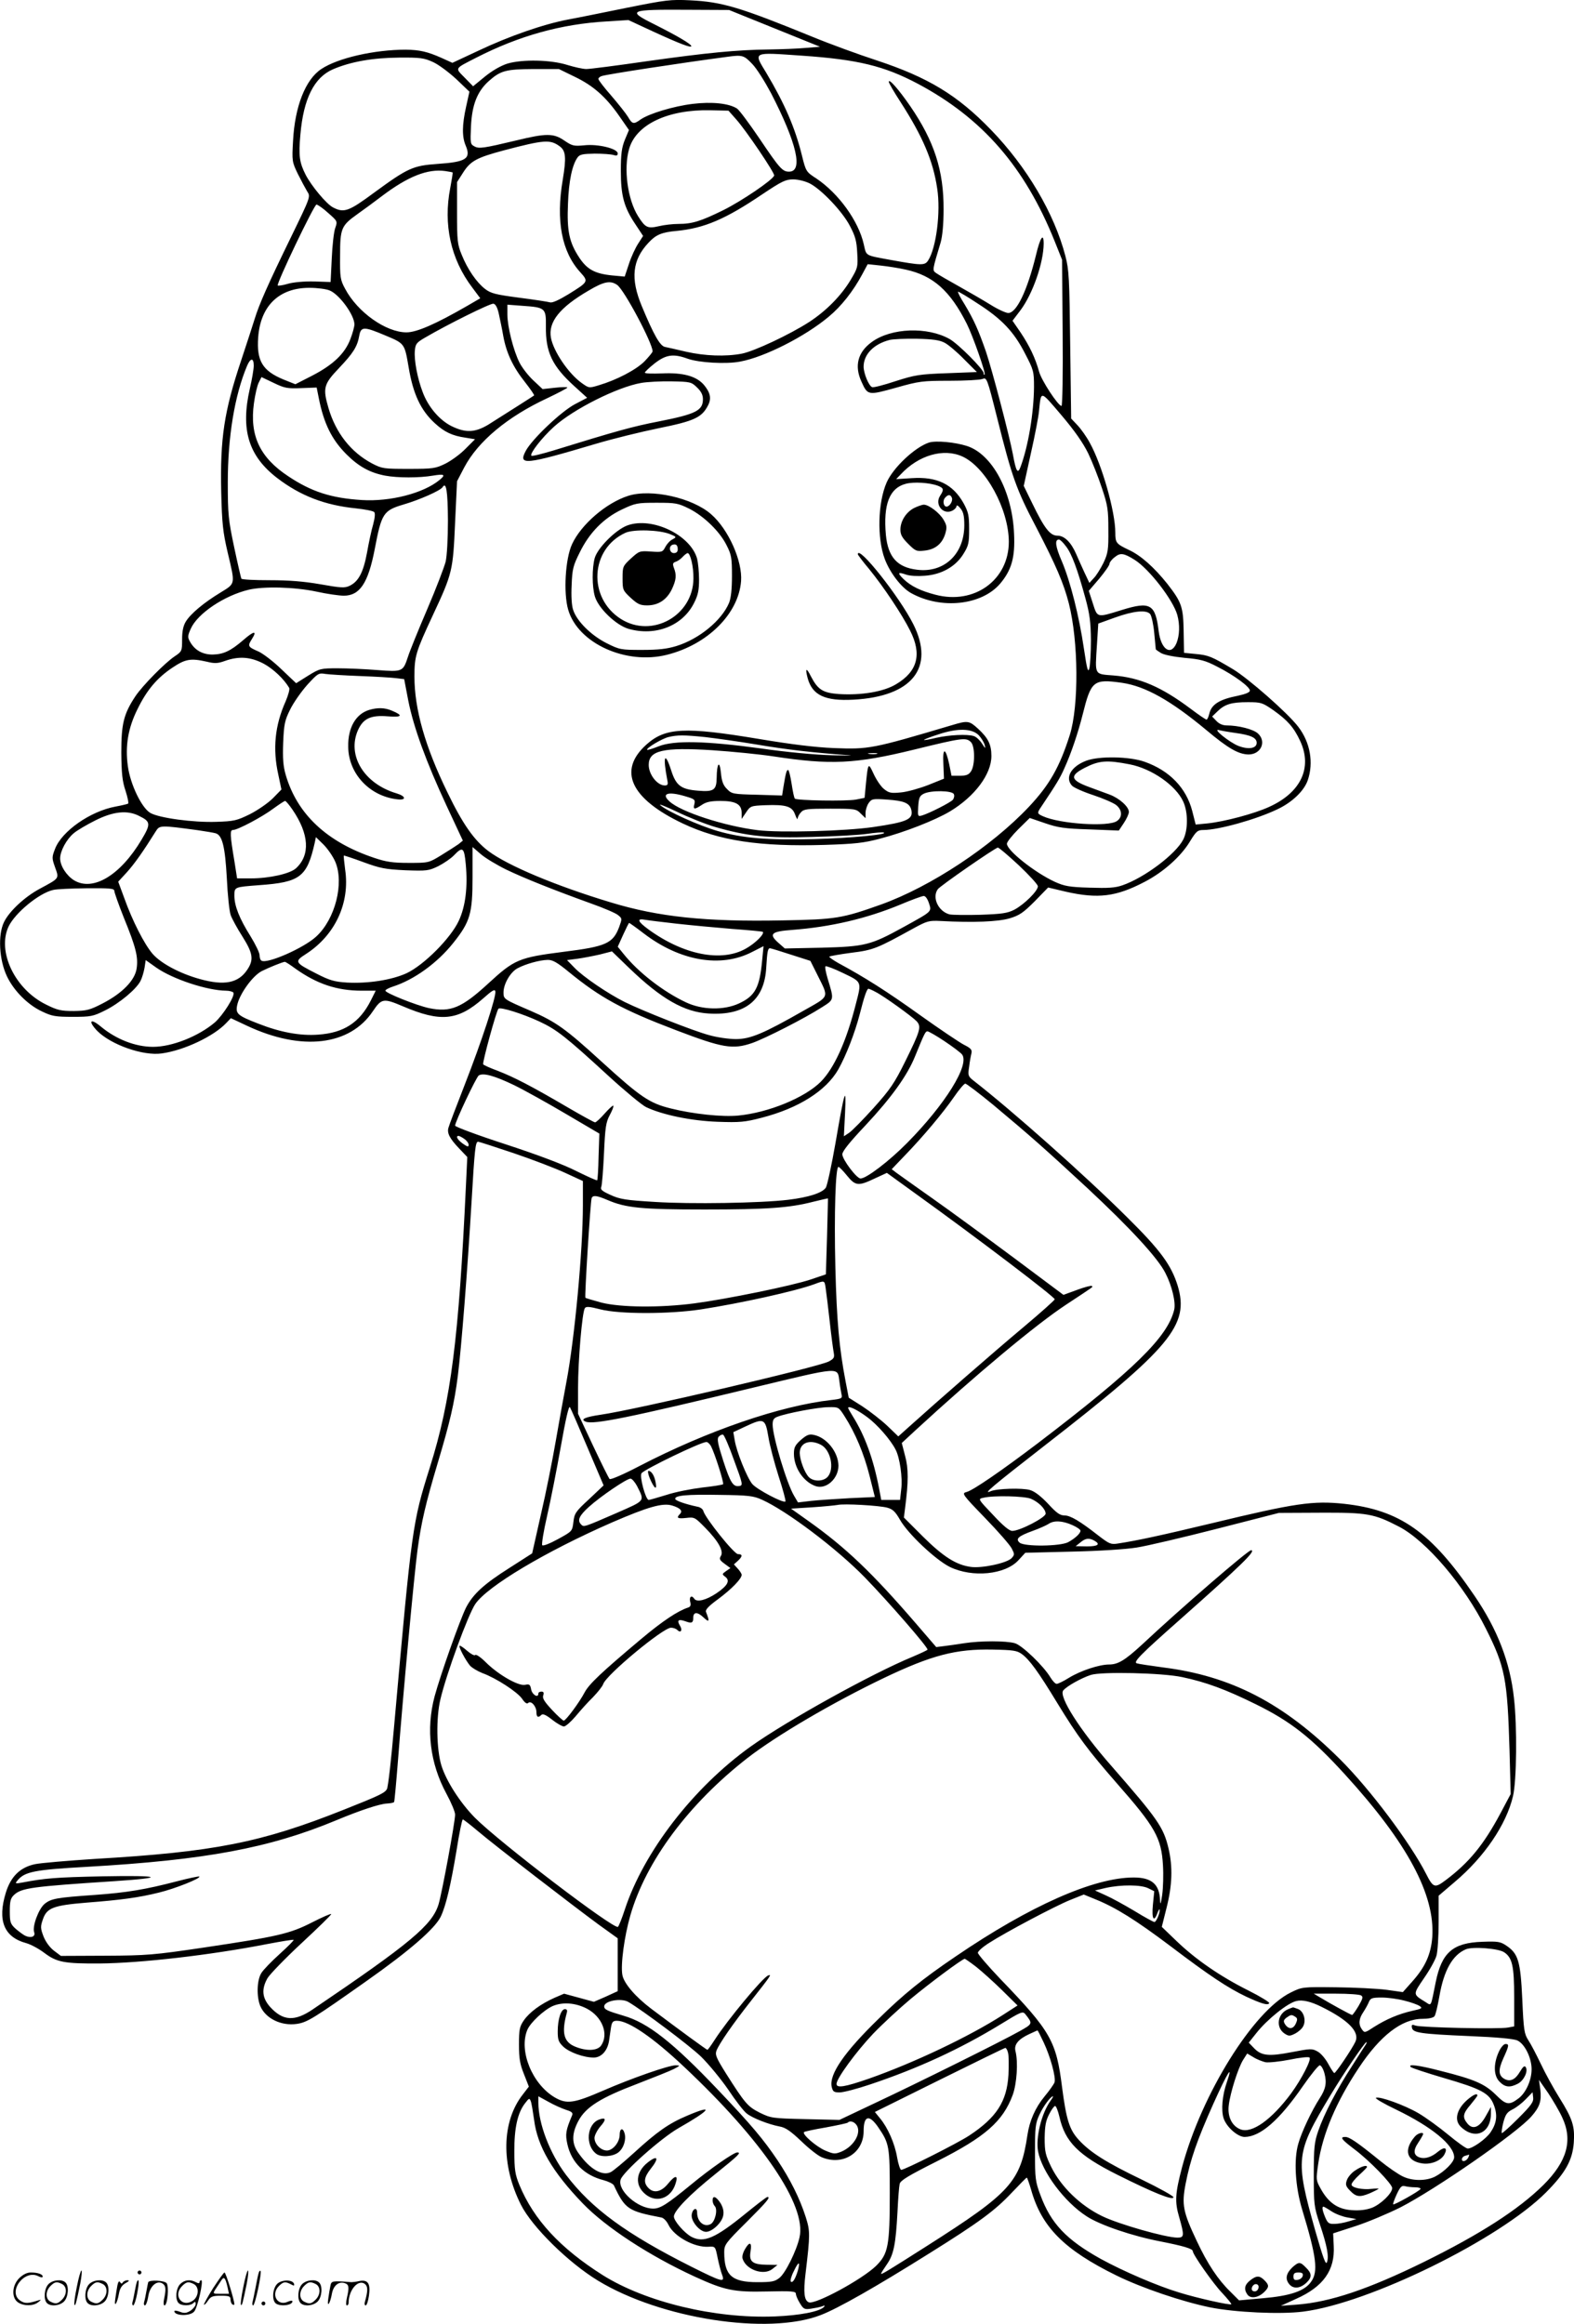 <svg version="1.0" xmlns="http://www.w3.org/2000/svg"
  viewBox="0 0 812.96 1200.176"
 preserveAspectRatio="xMidYMid meet">
<g transform="translate(-0.947,1200.653) scale(0.1,-0.1)"
fill="#000000" stroke="none">
<path d="M3250 11967 c-118 -24 -255 -52 -305 -61 -128 -24 -308 -87 -464
-161 l-135 -63 -55 25 c-74 33 -114 42 -186 43 -161 0 -351 -43 -436 -100 -82
-54 -137 -194 -146 -372 -6 -103 -5 -108 25 -170 17 -34 39 -75 48 -90 18 -27
18 -27 -83 -235 -120 -246 -165 -348 -188 -423 -9 -30 -41 -127 -70 -215 -88
-263 -109 -402 -103 -679 4 -164 9 -208 33 -311 40 -170 42 -160 -37 -209 -86
-52 -155 -110 -179 -150 -13 -21 -19 -50 -19 -92 0 -60 -1 -62 -38 -87 -50
-33 -166 -151 -203 -206 -61 -92 -73 -143 -73 -291 1 -107 5 -148 22 -198 11
-34 17 -64 13 -66 -3 -2 -32 -9 -64 -15 -131 -24 -278 -127 -313 -218 -17 -44
-17 -48 0 -96 21 -59 24 -55 -78 -110 -79 -42 -159 -117 -186 -173 -32 -66
-25 -194 15 -279 36 -76 109 -149 183 -183 50 -24 69 -27 157 -27 93 0 105 2
167 33 73 36 161 109 183 152 8 15 17 46 21 68 l6 40 55 -39 c86 -60 263 -118
360 -119 17 0 35 -5 38 -10 10 -16 -53 -116 -96 -154 -85 -72 -221 -126 -319
-126 -91 0 -191 39 -270 105 -54 45 -67 29 -19 -22 71 -72 238 -131 334 -117
116 16 269 89 333 157 l24 25 83 -39 c283 -133 532 -103 651 76 44 65 54 67
153 25 196 -84 285 -75 416 40 47 42 61 50 63 36 5 -26 -70 -256 -158 -481
-43 -110 -81 -210 -84 -222 -9 -28 6 -57 57 -110 l40 -42 -7 -148 c-37 -789
-77 -1108 -186 -1454 -91 -289 -93 -307 -186 -1349 -14 -162 -30 -303 -36
-313 -10 -20 -39 -34 -223 -107 -427 -170 -669 -218 -1286 -254 -140 -9 -279
-21 -308 -27 -77 -16 -125 -63 -151 -146 -45 -145 -10 -231 105 -262 22 -6 64
-28 93 -50 65 -49 103 -56 287 -55 213 2 570 43 863 100 73 14 135 24 138 22
2 -3 -30 -35 -72 -73 -42 -38 -85 -82 -95 -99 -23 -37 -25 -122 -5 -170 27
-64 108 -104 189 -92 54 8 87 29 359 221 223 157 354 271 384 333 27 57 51
160 81 339 14 90 29 163 33 163 3 0 37 -26 76 -59 87 -74 492 -386 624 -483
l100 -72 0 -137 0 -136 -61 -28 -62 -27 -77 21 -77 21 -49 -21 c-72 -32 -130
-75 -159 -117 -22 -32 -25 -47 -25 -125 0 -72 5 -101 26 -153 l25 -64 -30 -39
c-111 -140 -115 -364 -11 -571 58 -115 245 -299 398 -392 324 -197 878 -283
1150 -178 89 34 284 145 560 318 258 161 341 222 428 315 40 42 74 77 77 77 2
0 12 -28 22 -62 54 -193 171 -311 442 -444 133 -65 337 -134 482 -164 128 -26
364 -37 481 -22 341 43 1013 373 1255 616 101 102 136 166 143 256 6 85 -6
123 -74 232 -30 48 -73 126 -96 175 -23 48 -52 104 -65 123 -21 33 -24 52 -31
211 -9 197 -21 236 -82 277 -31 21 -44 23 -125 20 -151 -5 -209 -55 -240 -208
-27 -133 -21 -123 -53 -103 -66 41 -66 37 -7 124 30 43 59 96 64 116 6 21 11
99 11 174 l0 135 83 71 c153 129 267 297 301 443 19 78 22 361 5 507 -20 185
-85 354 -203 527 -225 331 -385 444 -674 476 -160 17 -252 4 -682 -100 -267
-64 -388 -90 -486 -105 -37 -6 -45 -2 -100 40 -97 76 -146 105 -177 105 -23 0
-41 13 -84 60 -37 39 -69 64 -93 71 -39 12 -172 8 -204 -6 -44 -19 8 25 278
235 653 507 750 623 688 827 -33 106 -89 183 -261 353 -215 214 -593 550 -795
707 -26 21 -28 26 -21 70 3 27 9 58 12 70 4 18 -3 26 -39 44 -23 12 -126 81
-228 154 -169 121 -282 193 -421 268 -28 16 -49 31 -46 33 3 3 54 12 114 20
114 14 134 23 317 124 75 41 83 43 145 40 166 -9 296 -4 356 14 50 15 70 29
129 88 l69 71 93 -22 c165 -37 258 -26 405 51 95 49 187 130 234 208 33 54 40
60 70 60 77 0 271 54 380 106 78 36 140 96 159 151 31 91 13 195 -49 276 -54
71 -258 250 -338 298 -109 65 -126 72 -191 78 l-61 6 -2 112 c-2 126 -11 150
-84 244 -68 85 -137 147 -198 175 -67 32 -71 37 -71 90 0 108 -69 351 -132
464 -16 30 -45 71 -63 90 l-33 35 -5 380 c-4 344 -6 388 -25 460 -57 219 -199
460 -384 651 -174 180 -325 271 -591 359 -92 30 -240 84 -330 121 -377 154
-468 181 -632 189 -102 5 -126 2 -325 -38z m760 -107 l235 -95 -75 -6 c-41 -4
-127 -7 -190 -8 -166 -2 -319 -17 -632 -61 -152 -22 -291 -40 -310 -40 -18 0
-62 10 -98 21 -85 27 -232 30 -310 7 -34 -11 -78 -36 -116 -67 l-61 -50 -44
45 c-50 51 -54 44 61 103 221 113 440 174 675 187 l110 7 125 -58 c141 -65
200 -87 200 -77 0 11 -74 54 -189 112 -147 73 -135 78 174 76 l210 -1 235 -95z
m142 -141 c289 -20 424 -53 598 -145 334 -178 553 -430 707 -814 l38 -95 3
-377 c2 -208 -1 -378 -6 -378 -17 0 -104 132 -116 178 -19 69 -49 132 -95 201
l-42 61 41 54 c63 84 119 244 120 344 0 59 -18 33 -40 -60 -45 -183 -100 -298
-143 -298 -12 0 -54 19 -92 43 -39 24 -113 67 -165 96 -52 29 -104 59 -115 67
-21 15 -21 12 23 159 9 32 15 94 15 170 1 200 -48 352 -172 533 -60 87 -111
145 -111 126 0 -6 27 -53 61 -105 114 -177 168 -303 189 -446 19 -121 -5 -308
-47 -372 -17 -26 -33 -26 -193 3 -135 25 -125 19 -139 80 -27 121 -130 263
-244 340 -54 35 -55 36 -76 121 -35 142 -90 268 -183 424 -68 112 -76 108 184
90z m-258 -42 c23 -23 66 -92 98 -152 133 -258 167 -405 93 -405 -34 0 -48 15
-155 174 -51 75 -102 144 -114 152 -42 27 -130 36 -229 24 -99 -12 -224 -50
-268 -80 -37 -27 -44 -25 -66 13 -11 18 -50 67 -86 109 -37 42 -67 81 -67 87
0 5 8 12 18 15 34 10 405 67 647 99 79 11 87 8 129 -36z m-1648 9 c29 -13 82
-53 120 -88 l68 -65 -17 -77 c-21 -94 -22 -156 -2 -202 28 -67 2 -84 -145 -94
-127 -9 -153 -20 -329 -149 -131 -97 -155 -105 -211 -76 -34 17 -112 111 -142
169 -32 63 -37 98 -27 208 16 185 71 295 169 337 91 39 205 59 340 60 112 1
130 -2 176 -23z m732 -76 c96 -46 161 -104 230 -203 l50 -72 -21 -50 c-16 -40
-21 -72 -21 -160 0 -129 16 -189 76 -278 l39 -59 -25 -39 c-14 -21 -36 -68
-48 -105 l-22 -66 -65 6 c-89 9 -129 31 -169 91 -53 80 -65 139 -59 279 4 118
22 202 50 240 11 15 27 18 88 19 41 0 84 -3 97 -7 16 -5 22 -3 22 8 0 25 -102
50 -173 42 -54 -5 -62 -3 -102 24 -56 39 -94 39 -250 1 -168 -40 -192 -44
-216 -30 -20 10 -21 17 -17 102 5 111 32 180 90 233 63 56 88 63 234 64 l130
0 82 -40z m833 -219 c52 -58 201 -279 197 -291 -7 -23 -170 -133 -263 -179
-116 -57 -160 -71 -232 -71 -28 0 -74 -5 -102 -12 -57 -13 -69 -7 -106 52 -54
86 -76 246 -46 348 36 126 201 204 420 199 l93 -2 39 -44z m-911 -140 c32 -23
35 -58 16 -173 -36 -210 -6 -372 91 -478 43 -48 42 -49 -63 -114 -48 -29 -82
-45 -94 -41 -10 3 -81 14 -159 24 -121 16 -146 22 -176 45 -44 34 -91 102
-121 177 -22 53 -24 73 -24 217 l0 158 30 47 c39 62 70 79 212 117 209 55 239
57 288 21z m-553 -135 c2 -1 -4 -37 -12 -80 -37 -190 3 -369 114 -515 l41 -55
-67 -39 c-163 -94 -261 -137 -314 -137 -106 0 -253 104 -317 225 -25 46 -27
59 -26 170 0 143 6 156 90 216 34 24 91 66 125 92 136 103 238 143 329 130 19
-3 36 -6 37 -7z m1845 -57 c60 -31 168 -144 207 -219 28 -53 35 -78 38 -140 4
-72 3 -77 -34 -139 -49 -82 -127 -161 -215 -218 -99 -64 -284 -151 -347 -163
-84 -16 -191 -12 -288 10 -48 11 -98 23 -110 25 -25 6 -57 62 -119 211 -59
142 -49 238 35 327 38 41 67 54 146 61 142 14 251 60 443 190 99 66 119 76
158 76 26 0 62 -9 86 -21z m-2488 -152 c49 -43 49 -43 37 -78 -7 -18 -15 -89
-18 -156 l-6 -123 -86 3 c-51 1 -106 -4 -134 -12 -26 -8 -50 -11 -53 -9 -8 9
188 418 200 418 6 0 34 -19 60 -43z m2984 -293 c141 -31 229 -109 315 -280 31
-62 99 -255 92 -262 -3 -3 -5 0 -5 7 0 20 -130 150 -175 176 -114 65 -302 59
-403 -15 -72 -52 -91 -123 -53 -205 32 -71 34 -71 178 -31 120 34 137 36 275
36 81 0 157 4 171 9 23 9 24 9 77 -202 76 -304 99 -369 200 -561 104 -200 143
-291 170 -396 50 -196 52 -529 5 -679 -53 -167 -105 -258 -211 -371 -193 -205
-508 -413 -764 -505 -202 -72 -234 -77 -508 -82 -398 -8 -642 18 -888 93 -285
86 -532 190 -632 265 -74 56 -133 140 -212 304 -115 236 -170 429 -170 597 0
106 7 128 95 317 102 218 104 230 115 479 l10 213 37 71 c71 135 223 262 429
358 57 27 104 52 104 55 0 3 -29 3 -64 -1 l-64 -7 -47 44 c-26 24 -58 65 -72
92 -32 63 -63 187 -63 250 l0 50 79 -6 c117 -8 121 -12 120 -105 -2 -134 32
-206 148 -311 l65 -59 -63 -33 c-72 -38 -222 -181 -254 -241 -40 -76 -6 -73
364 37 84 25 230 61 323 80 183 37 222 55 254 117 19 36 13 66 -21 107 -39 45
-108 64 -216 59 -49 -2 -89 -1 -89 4 0 4 23 26 51 48 58 45 96 51 170 24 59
-21 200 -29 271 -15 126 23 335 129 458 232 64 53 126 131 173 219 l28 52 67
-7 c37 -4 95 -13 130 -21z m-1491 -79 c37 -26 183 -301 183 -343 0 -5 -19 -28
-42 -52 -44 -44 -144 -96 -235 -123 -52 -16 -52 -15 -90 12 -68 49 -145 163
-158 233 -15 81 45 157 195 244 79 47 112 53 147 29z m-1484 -29 c50 -21 127
-127 127 -175 0 -11 -9 -45 -21 -76 -28 -74 -88 -132 -196 -188 l-88 -45 -60
24 c-110 45 -141 97 -132 219 12 162 108 255 264 255 41 0 88 -6 106 -14z
m3346 -67 c125 -80 187 -146 244 -257 45 -86 47 -94 47 -174 -1 -135 -30 -308
-70 -414 -14 -37 -23 -23 -39 66 -19 100 -107 435 -139 530 -40 115 -63 165
-110 244 -23 36 -38 66 -34 66 4 0 50 -27 101 -61z m-2473 -54 c6 -28 17 -79
23 -115 16 -87 50 -159 112 -237 28 -36 49 -66 47 -69 -5 -4 -161 -103 -237
-151 -69 -41 -117 -43 -190 -7 -62 31 -121 100 -149 177 -27 71 -44 163 -40
211 3 36 8 43 53 69 116 68 338 178 353 175 11 -2 21 -20 28 -53z m-584 -112
c98 -41 97 -41 118 -163 23 -138 62 -222 135 -289 50 -46 90 -65 159 -75 l49
-8 -49 -49 c-27 -28 -74 -62 -104 -77 -51 -25 -64 -27 -190 -27 -129 0 -137 1
-189 28 -109 58 -187 157 -225 286 -30 103 -25 123 53 205 75 79 96 112 106
169 9 48 24 48 137 0z m2887 -37 c19 -10 64 -48 100 -85 l66 -66 -155 -6
c-141 -5 -165 -9 -265 -41 -60 -20 -114 -34 -121 -31 -17 6 -44 71 -44 106 0
63 52 117 135 138 17 4 80 7 140 6 84 -2 118 -7 144 -21z m-3569 -118 c0 -18
-9 -71 -20 -118 -49 -213 -7 -349 142 -463 119 -91 246 -140 406 -156 46 -5
88 -13 94 -19 6 -6 4 -28 -5 -63 -9 -30 -23 -96 -32 -147 -19 -102 -44 -149
-90 -171 -25 -12 -44 -11 -151 8 -86 15 -163 21 -262 21 -77 0 -143 3 -146 8
-2 4 -19 77 -37 162 -30 142 -33 170 -33 335 0 235 35 448 99 601 18 43 35 44
35 2z m245 -116 l80 3 11 -55 c26 -131 67 -214 143 -290 63 -63 121 -95 200
-110 64 -12 176 -12 246 0 60 10 68 5 35 -22 -83 -69 -255 -113 -401 -104
-160 10 -261 43 -381 123 -147 97 -200 211 -177 377 6 44 17 92 25 107 l14 28
63 -30 c56 -27 70 -30 142 -27z m2044 4 c22 -21 31 -39 31 -61 0 -59 -36 -77
-228 -115 -134 -26 -217 -49 -544 -150 -60 -18 -111 -31 -114 -27 -10 10 54
93 116 149 100 91 329 206 452 227 29 5 99 9 155 8 98 -2 103 -3 132 -31z
m2021 -341 c21 -44 53 -125 71 -180 30 -89 33 -112 33 -215 1 -103 -2 -121
-25 -170 -15 -30 -37 -66 -50 -79 l-23 -25 -26 55 c-14 30 -33 73 -43 96 -26
59 -60 93 -96 93 -38 0 -67 37 -130 167 l-44 90 37 169 c21 93 40 192 42 219
11 106 5 107 115 -22 68 -80 112 -143 139 -198z m-3307 -347 c0 -93 -5 -184
-12 -213 -7 -27 -49 -138 -95 -245 -46 -107 -91 -218 -100 -247 -25 -76 -28
-77 -159 -67 -62 5 -153 9 -203 9 -88 0 -93 -1 -153 -38 l-62 -39 -76 72 c-41
40 -94 80 -117 91 -57 25 -59 28 -35 66 28 44 10 42 -46 -7 -65 -56 -102 -73
-158 -74 -52 0 -92 23 -116 66 -13 23 -13 30 4 68 35 78 173 171 300 201 78
18 236 14 349 -10 54 -12 118 -21 141 -21 83 0 126 65 160 241 35 184 44 199
149 230 85 25 190 72 201 89 19 31 27 -18 28 -172z m3192 -133 c30 -38 60
-120 101 -270 22 -81 27 -122 28 -215 0 -63 -4 -128 -8 -145 -7 -25 -12 -7
-28 100 -25 170 -70 348 -114 452 -34 78 -38 113 -15 113 6 0 22 -16 36 -35z
m355 -70 c76 -48 198 -207 220 -284 14 -51 12 -106 -4 -146 -29 -68 -80 -33
-92 61 -17 141 -43 156 -191 110 -129 -40 -125 -41 -149 34 l-21 65 54 63 c29
35 53 69 53 77 0 7 12 23 27 34 29 24 47 21 103 -14z m80 -280 c7 -9 17 -53
21 -98 4 -45 8 -83 8 -84 1 -2 12 -10 25 -18 15 -10 64 -20 123 -26 83 -7 109
-14 170 -46 87 -44 168 -104 168 -123 0 -9 -21 -18 -63 -27 -96 -19 -136 -45
-147 -94 -4 -16 -10 -29 -14 -29 -4 0 -41 25 -82 56 -151 113 -262 161 -399
172 -100 8 -95 -1 -85 157 l7 111 86 31 c97 35 163 41 182 18z m-4579 -256
c50 -27 105 -79 132 -125 4 -7 -5 -38 -18 -69 -56 -125 -68 -246 -38 -380 l16
-76 -44 -45 c-25 -25 -77 -61 -118 -82 -69 -34 -83 -37 -175 -40 -119 -4 -295
20 -340 46 -45 26 -103 147 -116 240 -15 106 1 199 50 297 48 98 101 161 181
214 66 44 93 49 177 30 40 -10 57 -9 93 4 73 26 133 21 200 -14z m499 -64 c80
-3 163 -8 186 -11 l41 -5 21 -110 c28 -141 93 -318 198 -544 l84 -180 -22 -18
c-13 -9 -53 -35 -89 -57 -65 -40 -66 -40 -168 -40 -83 0 -117 5 -179 26 -245
82 -398 226 -457 429 -13 45 -16 84 -13 166 4 95 8 115 36 171 17 35 57 92 88
127 54 59 59 63 93 57 20 -3 101 -8 181 -11z m3935 -35 c121 -18 251 -91 435
-244 113 -95 166 -125 218 -126 64 0 94 66 49 108 -23 22 -101 42 -162 42 -20
0 -39 8 -53 23 l-22 23 28 27 c38 37 73 47 156 47 69 0 75 -2 133 -42 73 -52
105 -88 138 -159 64 -138 3 -266 -161 -340 -76 -35 -231 -76 -317 -85 l-62 -6
-18 71 c-31 118 -116 207 -245 253 -78 28 -237 31 -304 5 -77 -30 -109 -87
-72 -128 9 -10 58 -32 110 -49 51 -17 104 -40 118 -51 32 -25 34 -63 4 -83
-44 -31 -294 -15 -382 25 -31 14 -31 16 -8 50 79 118 97 148 119 198 35 77 70
181 94 276 44 176 55 186 204 165z m586 -259 c80 -11 109 -25 109 -51 0 -29
-42 -36 -94 -16 -46 18 -137 91 -101 82 11 -3 50 -10 86 -15z m-547 -162 c114
-22 239 -109 277 -193 25 -55 25 -145 0 -195 -39 -76 -201 -198 -315 -237 -37
-13 -74 -15 -169 -12 -105 3 -130 8 -179 30 -104 48 -248 162 -248 197 0 9 27
43 59 75 l59 58 79 -27 c67 -23 99 -28 229 -32 l152 -6 26 39 c14 21 26 47 26
57 0 27 -49 71 -100 90 -25 9 -71 26 -103 38 -99 36 -105 59 -25 100 74 38
114 41 232 18z m-4324 -234 c86 -126 93 -234 18 -303 -31 -28 -137 -52 -233
-52 l-71 0 -13 83 c-24 143 -25 167 -8 167 24 0 152 68 209 111 29 21 56 39
60 39 4 0 21 -20 38 -45z m-791 -33 c59 -29 60 -41 11 -123 -109 -183 -250
-268 -348 -209 -39 24 -72 75 -72 113 0 38 33 99 70 130 16 14 67 44 111 66
93 47 167 55 228 23z m301 -73 c41 -6 83 -13 93 -16 35 -10 49 -70 58 -233 4
-85 13 -171 20 -190 7 -19 34 -69 61 -111 54 -86 59 -119 25 -170 -46 -70
-119 -84 -245 -49 -105 29 -203 82 -245 131 -42 49 -104 170 -146 288 l-31 84
45 49 c39 43 86 110 149 211 20 32 23 32 216 6z m711 -163 c47 -110 0 -297
-99 -387 -64 -59 -253 -142 -282 -124 -6 3 -10 16 -10 29 0 12 -21 55 -46 96
-58 92 -84 158 -84 210 0 46 -1 45 128 55 212 15 247 42 287 219 l6 29 39 -38
c21 -21 49 -61 61 -89z m884 -41 c94 -45 239 -103 438 -175 65 -23 128 -50
139 -60 21 -17 21 -18 5 -62 -32 -84 -68 -100 -285 -127 -234 -30 -255 -39
-392 -165 -136 -125 -194 -149 -305 -126 -65 14 -225 78 -225 90 0 5 17 14 38
21 110 35 230 122 312 225 88 110 100 152 100 340 l0 156 43 -37 c23 -20 83
-56 132 -80z m2646 23 c54 -51 99 -100 99 -109 0 -24 -71 -94 -122 -121 -36
-18 -63 -22 -175 -26 -73 -2 -144 -1 -159 2 -58 15 -92 87 -61 130 13 18 295
213 310 215 5 1 53 -40 108 -91z m-2856 6 c11 -118 -1 -218 -36 -293 -41 -89
-180 -229 -270 -271 -77 -35 -198 -54 -308 -48 -64 4 -89 11 -157 46 -112 57
-116 62 -55 101 151 97 229 264 203 437 -5 38 -8 70 -7 72 1 1 47 -14 101 -34
87 -32 113 -37 216 -42 112 -4 121 -3 171 21 29 15 66 40 82 57 44 46 52 40
60 -46z m-1815 -139 c0 -8 22 -70 49 -138 63 -154 75 -204 66 -263 -9 -61 -75
-128 -176 -180 -66 -34 -82 -38 -149 -39 -65 0 -84 4 -142 33 -162 79 -255
275 -194 404 34 70 156 171 229 188 18 5 96 8 175 9 120 1 142 -1 142 -14z
m4207 -62 c15 -46 20 -41 -132 -125 -169 -93 -197 -100 -421 -106 l-191 -4
-33 29 c-52 46 -38 59 72 67 197 15 382 58 556 130 59 25 114 45 122 45 9 1
20 -15 27 -36z m-1302 -107 c72 -8 200 -20 285 -27 85 -6 157 -13 159 -15 11
-10 -39 -60 -88 -87 -126 -71 -322 -32 -503 100 -56 41 -62 58 -15 49 17 -3
91 -12 162 -20z m-171 -50 c187 -143 398 -180 560 -96 l59 30 -7 -72 c-13
-142 -36 -185 -120 -224 -78 -36 -190 -34 -274 6 -119 56 -247 156 -322 250
l-30 37 28 62 c15 33 29 61 31 61 2 0 36 -24 75 -54z m761 -110 l100 -32 37
-74 c59 -119 64 -106 -70 -182 -210 -120 -277 -148 -352 -148 -36 0 -99 9
-140 21 -81 22 -340 124 -435 171 -86 43 -214 130 -258 176 l-39 40 54 7 c29
4 81 14 116 22 l62 16 88 -85 c167 -161 286 -229 413 -236 187 -11 287 69 296
238 5 82 8 100 20 99 4 0 53 -15 108 -33z m-1148 -89 c164 -134 278 -196 554
-301 241 -92 293 -101 394 -66 66 23 272 128 359 184 65 41 64 37 30 149 -9
31 -15 60 -11 63 3 3 44 -12 91 -35 98 -47 96 -43 66 -159 -49 -194 -112 -332
-181 -402 -83 -83 -271 -160 -427 -175 -82 -8 -234 8 -349 37 -109 27 -155 58
-358 243 -185 169 -234 204 -365 261 -139 60 -140 60 -140 95 0 44 36 106 73
125 41 22 113 42 154 43 26 1 49 -12 110 -62z m-1412 17 c111 -79 214 -114
343 -114 l72 0 -25 -50 c-58 -115 -140 -168 -272 -177 -93 -7 -196 12 -310 57
-106 41 -117 51 -109 93 11 58 79 153 127 178 38 19 105 46 119 48 3 1 28 -15
55 -35z m2996 -120 c44 -22 190 -128 213 -152 25 -28 19 -49 -59 -207 -56
-113 -77 -144 -163 -240 -55 -61 -112 -119 -127 -129 l-27 -18 6 119 c7 150
-2 121 -49 -152 -20 -115 -43 -220 -50 -232 -18 -27 -87 -50 -195 -63 -140
-17 -503 -23 -688 -11 -151 9 -181 14 -229 36 -44 20 -54 28 -48 42 4 10 10
88 14 173 6 134 10 161 30 198 13 24 21 45 18 48 -2 3 -23 -16 -45 -41 -22
-25 -44 -45 -49 -45 -5 0 -67 34 -139 76 -191 112 -281 158 -361 189 -40 15
-75 30 -78 35 -5 8 68 276 79 287 10 10 125 -26 211 -66 90 -42 136 -78 357
-281 84 -77 172 -150 194 -161 84 -40 232 -71 369 -76 116 -4 141 -2 229 21
190 49 332 139 395 249 40 71 86 189 111 286 23 91 37 131 45 131 3 0 20 -7
36 -16z m357 -255 c42 -28 83 -59 90 -68 42 -52 -87 -259 -284 -458 -94 -95
-210 -183 -240 -183 -20 0 -94 98 -94 125 0 16 38 63 121 151 131 140 215 256
255 356 49 120 53 128 64 128 6 0 46 -23 88 -51z m-2223 -227 c55 -27 177 -95
270 -150 l170 -100 -4 -119 c-1 -65 -5 -120 -7 -122 -2 -3 -50 19 -107 47 -64
33 -199 84 -364 138 -145 47 -263 91 -263 97 0 20 109 250 122 259 23 15 81
-1 183 -50z m2476 -103 c188 -157 267 -227 483 -427 224 -209 367 -364 405
-441 34 -66 54 -152 45 -189 -34 -141 -207 -310 -704 -689 -190 -144 -334
-243 -368 -252 -26 -7 -25 -10 95 -134 67 -69 129 -140 138 -158 15 -29 15
-32 0 -49 -23 -26 -154 -54 -211 -46 -76 10 -143 53 -248 157 l-98 98 6 48
c18 138 18 206 0 271 l-17 66 69 64 c315 290 623 547 779 650 153 101 140 91
133 97 -3 3 -37 -6 -75 -20 l-71 -26 -253 189 c-140 104 -328 242 -419 306
-91 64 -176 125 -190 135 l-25 19 66 69 c95 98 199 222 255 303 26 38 53 70
59 70 6 0 72 -50 146 -111z m-2733 -175 c12 -8 22 -22 22 -30 0 -12 -6 -11
-30 6 -28 20 -39 40 -22 40 4 0 18 -7 30 -16z m257 -74 c97 -33 217 -79 266
-102 l89 -41 0 -126 c0 -233 -43 -690 -85 -911 -13 -69 -38 -206 -55 -305 -17
-99 -51 -270 -77 -381 l-45 -200 -117 -75 c-133 -84 -189 -136 -225 -206 -32
-65 -131 -344 -162 -458 -45 -169 -24 -345 61 -502 25 -46 45 -94 45 -108 0
-38 -67 -401 -85 -462 -32 -108 -145 -202 -650 -544 -94 -64 -154 -60 -220 12
-42 47 -46 92 -14 149 12 20 90 101 175 180 85 79 154 146 154 151 0 4 -44
-15 -97 -42 -117 -60 -180 -74 -562 -131 -257 -38 -292 -41 -507 -42 l-230 -1
-36 27 c-22 17 -43 46 -54 74 -16 42 -16 51 -3 88 20 59 54 72 224 86 180 14
270 26 375 52 83 20 218 74 209 83 -3 2 -56 -9 -117 -25 -161 -42 -257 -58
-422 -70 -200 -14 -227 -19 -261 -47 -31 -27 -64 -117 -53 -146 8 -23 -18 -32
-48 -17 -13 7 -35 24 -51 38 -24 23 -27 33 -27 88 0 52 4 67 22 84 39 36 90
43 518 71 274 18 243 31 -60 25 -243 -5 -300 -10 -415 -32 -38 -7 -39 -6 -25
11 37 45 88 55 357 70 614 35 944 97 1288 240 127 53 225 85 263 87 18 1 35 4
37 8 2 3 11 100 20 215 25 328 84 964 101 1088 19 141 42 239 104 447 64 214
86 309 104 450 18 141 50 545 71 900 16 274 20 310 34 310 4 0 88 -27 186 -60z
m1719 -115 c44 -54 59 -55 143 -15 l63 29 141 -102 c331 -238 729 -541 726
-551 -2 -6 -75 -71 -163 -145 -146 -122 -446 -384 -587 -511 l-58 -52 -57 55
c-32 30 -90 75 -128 100 l-71 45 -16 83 c-33 172 -46 312 -53 589 -7 281 1
520 16 520 4 0 24 -20 44 -45z m-1237 -126 c95 -41 176 -49 501 -49 323 0 438
8 562 40 41 10 75 18 76 17 0 -1 -2 -90 -5 -197 l-6 -195 -80 -27 c-96 -32
-433 -101 -600 -123 -177 -23 -380 -21 -479 4 -44 12 -81 23 -83 25 -5 4 26
496 32 514 6 17 26 15 82 -9z m1127 -456 c3 -21 13 -99 21 -173 8 -74 18 -147
21 -162 4 -23 0 -29 -26 -43 -55 -29 -1002 -250 -1178 -275 -82 -12 -108 -24
-77 -36 41 -16 223 21 865 176 458 110 434 108 445 32 3 -26 9 -57 11 -68 5
-19 0 -22 -53 -28 -264 -30 -638 -158 -991 -341 -80 -42 -149 -72 -154 -67 -5
5 -43 82 -86 173 l-77 164 0 135 c0 139 21 388 35 410 6 10 23 9 81 -6 98 -25
354 -25 519 0 206 32 487 94 585 130 54 20 53 21 59 -21z m-1230 -823 l83
-195 -75 -71 c-70 -64 -76 -74 -81 -118 -6 -48 -6 -48 -79 -88 -42 -23 -77
-37 -82 -32 -4 5 7 73 25 151 18 78 50 240 71 359 25 141 41 212 47 203 5 -8
46 -102 91 -209z m1327 163 c57 -89 100 -193 129 -306 l28 -112 -131 -6 c-73
-4 -162 -10 -199 -14 l-67 -8 -20 34 c-37 61 -111 306 -111 368 0 25 6 34 26
41 47 18 209 49 262 49 52 1 53 1 83 -46z m117 -5 c52 -38 121 -117 147 -168
22 -42 37 -147 29 -206 l-6 -54 -48 0 -49 0 -11 58 c-30 156 -74 275 -136 374
-13 21 -24 40 -24 43 0 14 48 -10 98 -47z m-510 -102 c7 -44 31 -135 53 -204
22 -68 38 -126 35 -130 -11 -10 -147 62 -171 90 -27 32 -82 168 -91 227 l-7
41 64 30 c94 44 101 41 117 -54z m-177 -122 c45 -121 46 -129 28 -132 -33 -6
-47 16 -84 130 -28 87 -33 113 -24 124 7 8 17 13 23 11 6 -2 32 -62 57 -133z
m-120 75 c20 -38 69 -192 63 -198 -3 -3 -51 -11 -108 -17 -56 -7 -139 -23
-184 -38 -46 -14 -87 -26 -92 -26 -16 0 -49 123 -37 138 18 22 304 160 334
161 7 1 17 -9 24 -20z m-382 -206 c41 -82 46 -74 -106 -141 -170 -74 -168 -73
-182 -59 -21 21 -11 45 40 91 61 55 195 146 215 146 7 0 22 -17 33 -37z m646
-72 c127 -57 385 -251 532 -402 122 -126 323 -357 323 -372 0 -3 -35 -19 -77
-37 -211 -87 -649 -330 -837 -464 -296 -212 -552 -544 -650 -843 -15 -46 -31
-85 -35 -88 -23 -13 -614 438 -739 564 -75 76 -148 189 -173 270 -25 82 -28
245 -5 341 31 132 143 437 180 492 62 92 364 272 707 422 185 80 261 102 310
87 43 -13 56 -28 40 -44 -20 -20 -12 -25 33 -20 42 5 45 3 97 -50 69 -70 97
-121 82 -146 -10 -15 -7 -22 19 -41 l30 -22 -23 -16 c-20 -14 -21 -16 -5 -28
28 -20 15 -46 -44 -86 -54 -36 -102 -48 -115 -28 -13 20 -27 10 -21 -15 5 -19
2 -27 -11 -31 -54 -18 -131 -69 -243 -163 -206 -173 -268 -232 -291 -275 -26
-50 -97 -146 -108 -146 -4 0 -32 25 -60 55 -39 42 -51 60 -46 75 5 14 2 20 -9
20 -9 0 -16 -4 -16 -10 0 -25 -31 -7 -37 20 -5 27 -9 30 -32 25 -34 -7 -138
52 -203 117 -26 26 -50 42 -54 37 -3 -5 -21 4 -41 21 -19 17 -37 29 -40 27 -6
-6 31 -75 54 -103 10 -11 38 -28 63 -38 72 -26 182 -98 206 -133 14 -21 25
-28 31 -22 15 15 43 -17 43 -47 0 -26 9 -31 26 -14 7 7 25 -1 55 -25 24 -19
52 -35 61 -35 9 0 36 24 60 52 24 29 64 74 90 99 25 26 49 56 53 68 15 47 309
291 350 291 12 0 26 -5 33 -12 18 -18 28 0 13 23 -17 28 -7 35 29 22 32 -12
40 -8 40 18 0 31 21 32 52 3 31 -29 34 -23 14 27 -5 11 12 30 63 67 71 53 121
105 121 125 0 6 -9 20 -20 32 l-20 22 20 18 c25 23 26 35 1 35 -20 0 -169 186
-179 223 -2 9 -16 20 -31 22 -61 13 -113 31 -114 40 -3 18 57 24 228 21 151
-2 176 -5 220 -25z m1389 5 c40 -17 76 -53 76 -77 0 -20 -133 -89 -172 -89
-16 0 -47 26 -100 83 -78 82 -78 82 -50 88 53 13 212 9 246 -5z m-742 -46 c29
-8 42 -21 66 -63 41 -72 183 -206 257 -243 117 -57 287 -40 355 35 l35 38 240
6 c141 3 279 12 335 21 52 8 239 52 415 97 l320 82 215 1 c241 1 276 -5 405
-72 141 -73 338 -304 449 -527 99 -197 111 -258 122 -627 l6 -227 -52 -98
c-88 -165 -163 -256 -284 -347 -56 -42 -64 -40 -101 33 -81 159 -290 438 -444
591 -291 290 -563 431 -915 475 -66 9 -127 18 -135 21 -20 6 17 44 224 227
318 282 395 357 366 357 -16 0 -360 -297 -564 -488 -87 -80 -123 -102 -169
-102 -51 0 -148 -32 -208 -69 -27 -17 -56 -31 -63 -31 -7 0 -21 15 -32 33 -35
59 -146 166 -184 177 -46 13 -177 13 -261 0 -36 -6 -83 -12 -105 -15 l-40 -5
-105 122 c-226 262 -362 392 -555 529 l-90 64 110 7 c61 4 119 10 130 12 33 8
217 -3 257 -14z m956 -90 c23 -10 42 -23 42 -29 0 -14 -27 -39 -63 -59 -41
-22 -225 -24 -251 -3 -23 20 -7 34 67 61 34 12 71 29 82 36 27 19 72 17 123
-6z m113 -80 c34 -19 20 -30 -38 -30 l-58 1 24 19 c26 22 44 25 72 10z m-374
-586 c40 -29 86 -93 182 -251 108 -177 160 -246 310 -418 197 -224 229 -281
237 -422 3 -49 1 -117 -4 -153 -7 -47 -10 -55 -11 -28 -3 83 -43 118 -136 118
-206 0 -536 -146 -920 -408 -170 -115 -270 -196 -398 -322 -177 -172 -256
-287 -242 -351 6 -25 11 -29 41 -29 19 0 89 18 157 41 248 83 465 183 673 310
109 67 116 70 130 52 38 -48 37 -49 -29 -86 -92 -52 -525 -267 -742 -369
l-190 -90 -176 4 c-171 4 -177 5 -235 33 -63 32 -76 47 -175 203 -50 80 -57
96 -49 118 15 37 83 136 180 259 100 127 107 137 87 129 -28 -10 -211 -231
-276 -332 -18 -28 -35 -52 -38 -52 -4 0 -137 97 -290 212 -82 62 -141 131
-149 174 -10 53 10 200 41 308 81 281 301 576 605 813 151 117 441 287 704
413 247 118 372 151 563 147 106 -2 125 -5 150 -23z m828 -119 c123 -26 226
-64 380 -140 181 -89 288 -173 462 -364 322 -353 465 -621 450 -839 -7 -89
-36 -154 -104 -230 l-48 -54 -85 12 c-47 6 -164 12 -260 13 -174 2 -175 2
-234 -27 -193 -95 -460 -524 -561 -901 -36 -137 -39 -179 -15 -260 27 -95 26
-105 -9 -105 -60 0 -303 69 -389 111 -112 54 -212 151 -263 254 -30 62 -34 78
-34 150 1 63 6 89 23 122 12 24 26 43 31 43 5 0 15 -25 22 -55 29 -130 97
-199 299 -300 190 -95 290 -135 290 -116 0 6 -73 47 -162 90 -185 89 -267 141
-326 205 -49 53 -65 104 -87 272 -30 240 -58 289 -319 560 -64 67 -116 128
-116 135 0 8 26 31 58 51 87 56 340 190 419 222 l70 28 61 -25 c104 -42 208
-107 386 -241 203 -154 297 -216 391 -261 80 -37 113 -47 120 -34 3 4 -45 34
-107 65 -146 73 -272 160 -370 254 l-78 75 25 100 c29 115 32 210 10 304 -26
111 -56 153 -296 428 -162 184 -273 359 -248 389 18 22 93 64 142 80 54 18
370 11 472 -11z m-174 -1091 l30 -15 -7 -70 c-7 -73 5 -94 24 -41 6 15 11 22
11 15 1 -19 -18 -63 -27 -63 -5 0 -51 25 -103 57 -52 31 -119 68 -149 81 l-55
25 55 13 c81 18 185 17 221 -2z m1837 -330 c42 -28 52 -70 52 -233 l0 -150
-32 -6 c-46 -9 -448 0 -477 10 -19 7 -22 5 -19 -11 5 -26 43 -32 295 -43 145
-6 232 -14 250 -23 38 -18 73 -90 73 -148 0 -56 -28 -119 -65 -149 -51 -39
-66 -37 -120 17 -57 56 -109 79 -284 123 -115 30 -173 37 -155 20 5 -5 81 -30
169 -56 196 -57 237 -79 260 -140 20 -52 15 -94 -17 -141 -24 -35 -93 -84
-118 -84 -8 0 -53 32 -100 71 -47 39 -116 89 -155 112 -72 42 -203 89 -219 79
-6 -3 42 -31 105 -61 184 -89 299 -184 299 -246 0 -25 -51 -75 -99 -100 -46
-23 -117 -23 -166 1 -22 10 -76 47 -119 82 -117 95 -157 122 -178 122 -30 0
-21 -12 46 -63 78 -58 196 -180 196 -201 0 -27 -59 -84 -105 -102 -31 -11 -63
-15 -105 -12 -71 5 -119 38 -159 110 -25 45 -25 47 -13 130 22 152 93 320 209
494 111 168 223 254 329 254 29 0 56 5 62 13 6 6 17 54 26 105 23 133 68 212
136 241 34 15 168 5 198 -15z m-2726 -76 c29 -23 89 -77 133 -120 l80 -79 -76
-49 c-171 -110 -456 -246 -692 -329 -124 -43 -167 -50 -167 -27 0 28 101 166
189 259 51 53 138 133 193 179 101 84 267 207 280 208 3 0 30 -19 60 -42z
m1987 -147 c12 -7 9 -17 -13 -55 -15 -25 -30 -46 -33 -46 -6 0 -112 58 -168
92 l-30 18 115 0 c63 0 121 -4 129 -9z m224 -27 c33 -8 69 -21 79 -28 16 -11
11 -14 -40 -25 -69 -16 -131 -42 -196 -83 -47 -31 -49 -31 -62 -13 -19 26 -17
55 7 90 11 17 24 40 29 53 8 19 17 22 66 22 31 0 83 -7 117 -16z m-4008 -7
c78 -46 313 -223 374 -281 40 -39 104 -117 142 -172 37 -56 80 -111 94 -122
31 -25 114 -57 171 -68 30 -5 56 -23 111 -75 39 -38 87 -76 107 -84 108 -45
216 22 216 135 0 80 28 88 74 22 59 -86 61 -99 61 -342 0 -273 -8 -314 -71
-376 -72 -70 -314 -201 -347 -188 -24 9 -29 51 -17 149 24 202 24 218 1 291
-31 97 -80 195 -146 294 -73 108 -132 179 -308 364 -232 244 -361 346 -487
382 -84 25 -100 32 -100 48 0 29 88 45 125 23z m3580 -25 c140 -69 198 -130
175 -180 -16 -35 -101 -162 -109 -162 -3 0 -17 21 -31 47 -14 26 -38 55 -55
64 -28 16 -36 16 -134 -3 -119 -23 -157 -19 -195 21 l-27 28 39 49 c56 71 162
156 207 166 31 8 76 -3 130 -30z m-3795 -9 c80 -42 115 -132 74 -191 -19 -27
-74 -30 -133 -6 -60 24 -72 71 -45 172 5 16 2 22 -9 22 -20 0 -37 -52 -37
-115 0 -43 4 -55 29 -79 31 -29 105 -56 157 -56 39 0 71 35 79 86 3 19 7 50
10 69 5 29 10 35 31 35 60 0 186 -86 349 -240 403 -379 631 -715 594 -878 -15
-69 -73 -186 -104 -210 -24 -19 -40 -22 -114 -22 -132 0 -171 35 -171 155 0
38 6 47 115 155 107 107 126 130 108 130 -5 0 -55 -39 -113 -86 -156 -127
-215 -153 -279 -120 -37 20 -91 82 -91 105 0 29 81 113 211 217 124 100 139
114 116 114 -18 0 -139 -84 -237 -165 -127 -104 -160 -125 -197 -125 -80 0
-186 94 -168 150 12 39 209 214 298 265 167 95 189 126 46 65 -95 -40 -156
-83 -274 -191 -55 -50 -110 -96 -122 -101 -43 -21 -107 16 -164 96 -38 51 -38
103 -1 171 38 70 115 118 302 189 85 33 171 67 190 77 34 18 34 18 9 19 -36 0
-228 -67 -375 -131 -150 -65 -187 -71 -249 -35 -117 69 -187 241 -142 349 16
38 86 103 131 123 52 22 117 17 176 -13z m2360 -175 c35 -74 64 -181 56 -206
-3 -9 -26 -42 -51 -72 -48 -58 -78 -126 -89 -200 -36 -242 -87 -298 -516 -571
-206 -131 -240 -152 -240 -145 0 3 14 25 30 48 35 50 46 102 55 274 3 65 8
129 11 141 3 18 45 43 192 117 250 126 341 206 392 343 21 58 29 170 14 227
-8 33 15 61 71 87 22 10 41 19 43 19 2 0 16 -28 32 -62z m1664 -10 c-5 -7 -37
-57 -71 -111 -78 -120 -145 -248 -175 -336 -20 -58 -23 -85 -23 -226 0 -153 1
-164 31 -255 38 -113 48 -168 37 -197 -6 -17 -20 22 -61 165 -104 370 -101
398 79 697 67 112 178 275 186 275 2 0 1 -6 -3 -12z m-1848 -44 c4 -14 4 -65
2 -113 -8 -138 -62 -221 -203 -314 -61 -40 -333 -177 -351 -177 -5 0 -15 29
-21 64 -12 72 -48 154 -89 203 l-26 32 333 165 c184 91 337 166 341 166 4 0
11 -12 14 -26z m1329 -48 c17 -3 73 3 125 13 52 11 99 16 103 11 11 -10 -41
-111 -95 -185 -101 -136 -202 -208 -261 -186 -45 17 -69 67 -61 126 8 65 48
191 74 233 l21 33 32 -19 c17 -11 46 -22 62 -26z m305 -57 c13 -49 7 -81 -25
-130 -40 -62 -93 -173 -110 -234 -24 -82 -16 -221 20 -340 74 -244 84 -321 46
-373 -33 -48 -109 -73 -249 -85 l-123 -11 -45 45 c-63 61 -118 143 -174 263
-70 148 -78 186 -57 294 24 124 58 223 144 415 73 162 103 209 69 110 -24 -69
-30 -144 -17 -186 15 -46 73 -97 109 -97 81 1 179 86 301 263 41 59 80 107 87
107 7 0 18 -19 24 -41z m1228 -228 c56 -119 25 -228 -98 -350 -129 -127 -325
-253 -615 -396 -289 -142 -486 -208 -658 -221 l-82 -6 79 36 c140 62 201 148
194 273 l-3 65 117 38 c64 21 168 65 230 96 183 94 603 385 677 470 43 49 53
79 46 139 l-7 50 48 -69 c25 -38 58 -94 72 -125z m-227 -5 c-44 -44 -82 -78
-85 -76 -2 3 1 28 8 55 11 41 19 53 47 67 19 9 50 33 69 53 l35 36 3 -27 c3
-23 -10 -41 -77 -108z m-4918 44 c30 -9 37 -16 31 -29 -32 -76 -36 -96 -24
-149 21 -94 88 -160 186 -185 26 -7 50 -19 54 -27 58 -123 73 -133 245 -166
12 -2 28 -19 37 -38 29 -60 134 -118 207 -113 35 2 35 2 47 -58 7 -33 17 -72
23 -87 16 -42 -1 -37 -157 41 -338 170 -516 300 -649 475 -84 111 -143 265
-143 373 l0 33 53 -29 c28 -16 69 -34 90 -41z m2503 48 c-48 -67 -78 -191 -65
-263 20 -105 136 -261 251 -335 69 -45 236 -102 383 -130 116 -23 165 -37 165
-50 0 -17 105 -167 152 -216 28 -30 49 -56 47 -58 -7 -6 -177 32 -267 60 -114
34 -292 111 -407 174 -178 99 -258 183 -312 330 -26 69 -28 86 -28 220 0 130
2 150 23 195 20 44 58 95 70 95 2 0 -3 -10 -12 -22z m-2668 -100 c17 -136 94
-268 252 -432 118 -122 340 -268 579 -378 153 -70 201 -80 371 -76 128 3 150
1 150 -12 0 -8 9 -30 21 -49 18 -30 24 -33 57 -28 20 3 46 8 57 12 14 6 17 5
10 -3 -23 -24 -125 -44 -255 -49 -308 -12 -665 74 -887 213 -220 139 -357 287
-431 466 -22 54 -26 78 -26 173 -1 121 17 201 56 250 20 26 22 27 29 9 4 -10
11 -54 17 -96z m1660 -20 c37 -37 -3 -114 -73 -144 -33 -13 -39 -13 -84 6 -46
20 -120 84 -109 95 2 3 53 14 112 24 60 11 111 22 114 25 9 10 27 7 40 -6z
m3166 -172 c-8 -20 -34 -29 -34 -11 0 7 8 16 18 18 9 3 18 5 19 6 1 0 0 -5 -3
-13z m-276 -156 c18 0 31 -4 28 -9 -8 -12 -136 -84 -141 -79 -2 2 6 25 18 51
18 39 26 47 42 43 11 -3 35 -6 53 -6z m-430 -125 c20 -13 57 -27 82 -31 l45
-8 -40 -12 c-22 -7 -55 -13 -73 -13 -29 -1 -35 4 -48 34 -15 36 -18 55 -9 55
3 0 22 -11 43 -25z m-2758 -306 c-13 -43 -27 -65 -36 -56 -4 4 2 28 15 53 25
53 35 54 21 3z M4808 9721 c-73 -24 -185 -129 -219 -206 -46 -105 -50 -288
-10 -395 27 -72 87 -150 137 -177 154 -85 363 -63 459 49 59 70 78 135 72 258
-9 218 -113 411 -243 453 -62 20 -160 29 -196 18z m172 -72 c121 -55 239 -272
240 -440 0 -198 -178 -327 -379 -274 -77 20 -126 44 -164 80 -34 33 -31 39 12
24 19 -7 61 -9 97 -6 86 6 159 47 199 112 27 43 30 57 30 129 0 71 -4 88 -29
134 -55 98 -137 138 -268 129 l-80 -5 24 25 c92 99 221 136 318 92z m-127
-151 c31 -12 33 -20 12 -52 -30 -46 17 -102 65 -76 11 6 20 16 20 23 1 7 10 1
20 -12 15 -18 20 -38 20 -87 0 -149 -104 -247 -243 -230 -103 12 -151 65 -162
180 -14 157 18 242 103 264 41 11 122 6 165 -10z m73 -63 c6 -16 -12 -45 -28
-45 -15 0 -21 30 -8 45 16 19 29 19 36 0z M4731 9383 c-41 -21 -71 -67 -71
-112 0 -26 9 -42 40 -73 38 -38 43 -40 86 -35 54 6 90 35 106 88 9 32 8 42 -9
71 -21 36 -76 78 -102 78 -9 0 -31 -8 -50 -17z M3255 9446 c-114 -36 -244
-148 -291 -250 -35 -76 -45 -252 -20 -338 50 -174 299 -287 511 -233 210 53
369 212 382 380 8 103 -65 268 -155 346 -97 85 -309 132 -427 95z m315 -67
c76 -39 158 -118 193 -190 24 -47 27 -64 27 -156 0 -70 -5 -115 -15 -140 -38
-91 -155 -187 -272 -223 -49 -15 -93 -20 -178 -20 -109 0 -115 1 -183 35 -79
40 -153 113 -172 171 -8 22 -11 73 -8 129 3 83 8 101 42 169 50 102 123 176
217 221 70 33 79 35 180 35 99 0 110 -2 169 -31z M3250 9293 c-60 -22 -154
-116 -169 -169 -14 -52 -14 -147 1 -198 18 -61 109 -148 173 -167 140 -40 280
15 339 133 21 41 26 67 26 122 0 39 -5 87 -10 107 -34 123 -233 218 -360 172z
m220 -45 c34 -14 35 -15 13 -27 -13 -6 -29 -24 -37 -39 -14 -27 -17 -28 -74
-24 -59 4 -61 3 -104 -36 -42 -39 -43 -42 -43 -102 0 -59 1 -63 42 -101 36
-33 49 -39 85 -39 57 0 100 28 127 82 23 49 26 74 11 112 -7 20 -6 26 9 31 10
3 26 14 36 25 10 11 22 20 26 20 14 0 31 -70 30 -131 -1 -192 -214 -311 -375
-209 -172 110 -158 362 24 445 43 19 176 15 230 -7z m40 -79 c0 -12 -7 -19
-20 -19 -22 0 -29 35 -7 43 18 6 27 -2 27 -24z M4440 9144 c0 -3 26 -38 59
-77 74 -91 169 -233 211 -317 62 -122 39 -211 -72 -277 -64 -39 -178 -58 -295
-51 -83 6 -109 22 -145 91 -24 48 -31 44 -17 -9 24 -88 90 -119 236 -111 304
16 422 165 310 389 -71 142 -287 414 -287 362z M4925 8261 c-411 -122 -427
-125 -609 -118 -96 4 -219 19 -386 47 -384 64 -484 59 -582 -29 -149 -134 -82
-279 187 -407 190 -90 397 -121 735 -111 156 5 201 10 284 32 127 33 285 95
362 141 128 77 214 192 214 286 0 60 -17 93 -69 141 -46 42 -53 43 -136 18z
m140 -52 c12 -13 26 -35 30 -49 6 -22 4 -21 -14 7 -11 17 -29 34 -42 38 -34
11 -128 6 -194 -9 -33 -8 -61 -13 -63 -11 -2 2 31 15 75 29 99 33 173 31 208
-5z m-1415 -9 c52 -6 174 -23 270 -39 153 -26 292 -42 475 -55 28 -2 -13 -2
-90 0 -82 2 -234 16 -365 35 -285 39 -449 43 -529 11 -30 -12 -57 -20 -59 -18
-7 8 77 58 110 66 46 11 80 11 188 0z m1374 -26 c22 -21 22 -122 0 -152 -11
-17 -25 -22 -58 -22 l-42 0 -12 60 c-19 88 -35 88 -30 -1 l3 -74 -82 -33 c-44
-17 -107 -35 -140 -38 -51 -5 -62 -3 -87 17 -16 12 -40 48 -54 78 -28 61 -29
60 -40 -49 l-7 -74 -45 -9 c-50 -9 -305 -5 -315 5 -4 3 -11 38 -17 77 -6 39
-14 71 -18 71 -8 0 -12 -14 -25 -93 l-6 -39 -129 4 c-124 3 -131 4 -155 29
-20 19 -28 40 -32 84 -7 68 -21 51 -22 -26 -1 -63 -15 -73 -97 -66 -87 7 -113
26 -138 105 -33 102 -44 74 -20 -50 5 -23 2 -28 -13 -28 -39 0 -83 57 -83 106
0 75 74 92 328 76 103 -7 246 -21 317 -32 294 -45 423 -39 725 35 249 61 269
64 294 39z m-486 -61 c-10 -2 -28 -2 -40 0 -13 2 -5 4 17 4 22 1 32 -1 23 -4z
m398 -208 c4 -8 1 -21 -5 -29 -12 -14 -120 -69 -159 -81 -22 -6 -23 -5 -20 46
3 45 7 55 28 66 37 19 149 17 156 -2z m-1387 -11 c48 -14 52 -17 47 -40 -8
-29 0 -30 39 -4 22 15 47 20 95 20 80 0 110 -17 110 -62 l0 -31 23 34 c22 33
25 34 99 37 108 4 139 -6 154 -48 7 -19 13 -29 13 -21 1 8 8 23 18 33 14 16
33 18 150 18 129 0 135 -1 158 -25 l25 -24 0 27 c0 15 7 38 16 51 16 22 21 23
94 18 89 -6 117 -18 126 -52 12 -50 -20 -64 -197 -90 -145 -21 -481 -30 -596
-16 -171 21 -396 94 -455 148 -46 41 -9 54 81 27z m156 -159 c163 -47 267 -58
500 -51 116 3 243 10 283 16 40 6 79 9 85 7 31 -10 -169 -29 -358 -34 -241 -6
-369 4 -500 42 -96 28 -254 99 -294 132 -14 11 24 -4 85 -33 60 -29 150 -65
199 -79z M1916 8340 c-69 -21 -110 -92 -108 -190 1 -140 112 -257 256 -272 46
-5 41 17 -6 31 -169 50 -258 197 -199 328 27 59 66 77 153 70 74 -6 82 4 22
29 -37 16 -74 17 -118 4z M4146 4570 c-30 -27 -36 -39 -36 -71 0 -72 48 -144
110 -167 55 -21 120 37 120 105 -1 70 -61 146 -128 159 -23 5 -36 0 -66 -26z
m103 -25 c51 -26 72 -125 35 -166 -23 -25 -75 -25 -98 0 -22 24 -45 87 -46
123 0 53 51 73 109 43z M3365 4373 c23 -54 39 -67 31 -24 -6 36 -22 61 -37 61
-5 0 -2 -17 6 -37z M7750 1408 c-28 -62 -26 -123 5 -153 28 -29 54 -31 94 -10
31 16 54 64 41 85 -6 10 -14 4 -30 -23 -24 -41 -50 -53 -79 -38 -33 18 -34 47
-7 107 30 66 31 74 11 74 -9 0 -25 -19 -35 -42z M7586 1160 c-47 -42 -64 -92
-41 -126 9 -14 32 -32 51 -40 62 -26 114 18 114 96 l0 35 -27 -48 c-32 -58
-67 -72 -95 -37 -26 32 -23 51 17 97 19 23 35 44 35 47 0 14 -22 4 -54 -24z
M7318 973 c-61 -70 -44 -129 40 -140 44 -6 95 15 112 47 18 34 1 42 -32 15
-34 -29 -68 -40 -96 -31 -32 11 -35 36 -7 77 14 21 25 41 25 44 0 12 -28 4
-42 -12z M7009 797 c-19 -12 -38 -35 -43 -50 -8 -22 -6 -31 14 -52 33 -35 51
-38 104 -16 25 11 46 22 46 24 0 1 -16 1 -35 -1 -49 -6 -105 6 -105 22 0 8 18
30 40 50 22 20 40 38 40 41 0 12 -30 3 -61 -18z M6663 1630 c-56 -23 -66 -94
-19 -126 22 -14 27 -14 55 0 17 9 35 25 41 37 17 31 3 79 -27 90 -13 5 -25 9
-26 8 -1 0 -12 -4 -24 -9z m36 -39 c12 -8 13 -14 3 -36 -14 -30 -38 -30 -56
-2 -9 15 -7 21 8 33 23 16 26 17 45 5z M3104 1060 c-64 -24 -73 -133 -15 -177
25 -19 85 -15 114 7 28 22 42 67 32 100 -9 30 -25 24 -25 -9 0 -38 -35 -81
-66 -81 -31 0 -64 33 -64 65 0 13 14 40 30 59 32 36 30 49 -6 36z M3356 839
c-63 -49 -69 -118 -14 -164 57 -48 132 -23 156 52 16 47 0 48 -37 3 -36 -45
-76 -53 -104 -22 -25 27 -21 54 13 97 45 56 37 74 -14 34z M3690 642 c0 -10 5
-23 11 -29 17 -17 2 -81 -21 -93 -34 -18 -70 12 -70 60 0 30 -24 20 -28 -12
-4 -34 42 -88 74 -88 32 0 83 48 89 85 4 20 -1 41 -14 63 -23 35 -41 42 -41
14z M3857 390 c-10 -17 -16 -38 -12 -49 18 -58 111 -89 155 -52 l25 20 -55 1
c-74 1 -93 16 -84 69 8 48 -5 53 -29 11z M6686 298 c-34 -32 -40 -61 -18 -88
22 -27 59 -23 92 10 26 26 25 46 -5 75 -30 31 -37 31 -69 3z m52 -45 c-2 -10
-13 -19 -26 -21 -17 -3 -22 2 -22 17 0 16 6 21 26 21 19 0 25 -5 22 -17z
M6466 229 c-29 -23 -33 -46 -13 -74 17 -22 57 -15 87 15 25 25 25 35 0 60 -25
25 -41 25 -74 -1z m44 -33 c0 -18 -16 -29 -30 -21 -13 8 -1 35 16 35 8 0 14
-6 14 -14z M406 194 c-10 -47 -15 -88 -12 -91 5 -6 9 7 30 110 7 37 10 67 6
67 -4 0 -15 -39 -24 -86z M720 270 c0 -5 5 -10 10 -10 6 0 10 5 10 10 0 6 -4
10 -10 10 -5 0 -10 -4 -10 -10z M1266 194 c-10 -47 -15 -88 -12 -91 5 -6 9 7
30 110 7 37 10 67 6 67 -4 0 -15 -39 -24 -86z M1346 269 c-3 -8 -10 -41 -16
-74 -6 -33 -14 -68 -16 -77 -3 -10 -1 -18 3 -18 10 0 46 171 38 178 -2 3 -7
-1 -9 -9z M109 241 c-38 -38 -41 -101 -7 -125 29 -20 79 -20 104 0 18 14 18
15 1 10 -53 -17 -69 -17 -92 -2 -69 45 21 166 94 126 12 -6 21 -7 21 -1 0 12
-25 21 -62 21 -19 0 -39 -10 -59 -29z M1110 189 c-28 -45 -49 -83 -47 -85 2
-3 12 7 21 21 14 21 24 25 66 25 43 0 50 -3 50 -19 0 -11 5 -23 10 -26 6 -3
10 -3 10 1 0 20 -44 164 -51 164 -4 0 -30 -37 -59 -81z m75 4 l7 -33 -42 0
c-42 0 -42 0 -28 23 8 12 21 32 29 44 15 25 22 18 34 -34z M260 210 c-22 -22
-27 -79 -8 -98 19 -19 66 -14 88 8 22 22 27 79 8 98 -19 19 -66 14 -88 -8z
m71 0 c25 -14 25 -54 -1 -80 -23 -23 -33 -24 -61 -10 -25 14 -25 54 1 80 23
23 33 24 61 10z M470 210 c-22 -22 -27 -79 -8 -98 19 -19 66 -14 88 8 22 22
27 79 8 98 -19 19 -66 14 -88 -8z m71 0 c25 -14 25 -54 -1 -80 -23 -23 -33
-24 -61 -10 -25 14 -25 54 1 80 23 23 33 24 61 10z M616 204 c-3 -16 -8 -47
-11 -69 -8 -51 10 -26 19 27 5 27 15 42 34 53 18 10 22 14 10 15 -9 0 -20 -5
-24 -11 -5 -8 -9 -8 -14 1 -5 8 -10 3 -14 -16z M717 223 c-2 -4 -7 -26 -11
-48 -4 -22 -9 -48 -12 -57 -3 -10 -1 -18 4 -18 4 0 14 28 20 62 11 58 10 81
-1 61z M775 220 c-1 -3 -5 -23 -9 -45 -4 -22 -9 -48 -12 -57 -3 -10 -1 -18 4
-18 5 0 13 20 17 45 7 53 44 87 74 68 17 -11 19 -28 8 -80 -4 -18 -3 -33 2
-33 16 0 24 99 11 115 -12 14 -87 18 -95 5z M940 210 c-22 -22 -27 -79 -8 -98
15 -15 61 -15 76 0 9 9 12 8 12 -5 0 -9 -12 -24 -26 -34 -21 -13 -32 -15 -55
-6 -16 6 -29 8 -29 3 0 -24 81 -27 102 -2 18 19 50 162 37 162 -5 0 -9 -5 -9
-10 0 -7 -6 -7 -19 0 -30 16 -59 12 -81 -10z m71 0 c29 -16 25 -65 -6 -86 -56
-37 -103 28 -55 76 23 23 33 24 61 10z M1441 211 c-23 -23 -28 -80 -9 -99 19
-19 88 -13 88 9 0 5 -11 4 -24 -2 -54 -25 -89 38 -46 81 23 23 33 24 62 9 16
-9 19 -8 16 3 -8 22 -64 22 -87 -1z M1570 210 c-22 -22 -27 -79 -8 -98 19 -19
66 -14 88 8 22 22 27 79 8 98 -19 19 -66 14 -88 -8z m71 0 c25 -14 25 -54 -1
-80 -23 -23 -33 -24 -61 -10 -25 14 -25 54 1 80 23 23 33 24 61 10z M1716 201
c-3 -14 -8 -44 -11 -66 -8 -51 10 -26 19 27 8 41 35 63 66 53 22 -7 24 -21 11
-77 -5 -22 -5 -38 0 -38 5 0 9 6 9 13 0 68 51 125 85 97 15 -13 15 -35 -1 -92
-3 -10 -1 -18 4 -18 6 0 13 23 17 50 9 63 -5 84 -49 76 -17 -4 -35 -6 -41 -6
-101 8 -104 7 -109 -19z M1360 110 c0 -5 5 -10 10 -10 6 0 10 5 10 10 0 6 -4
10 -10 10 -5 0 -10 -4 -10 -10z"/>
</g>
</svg>
